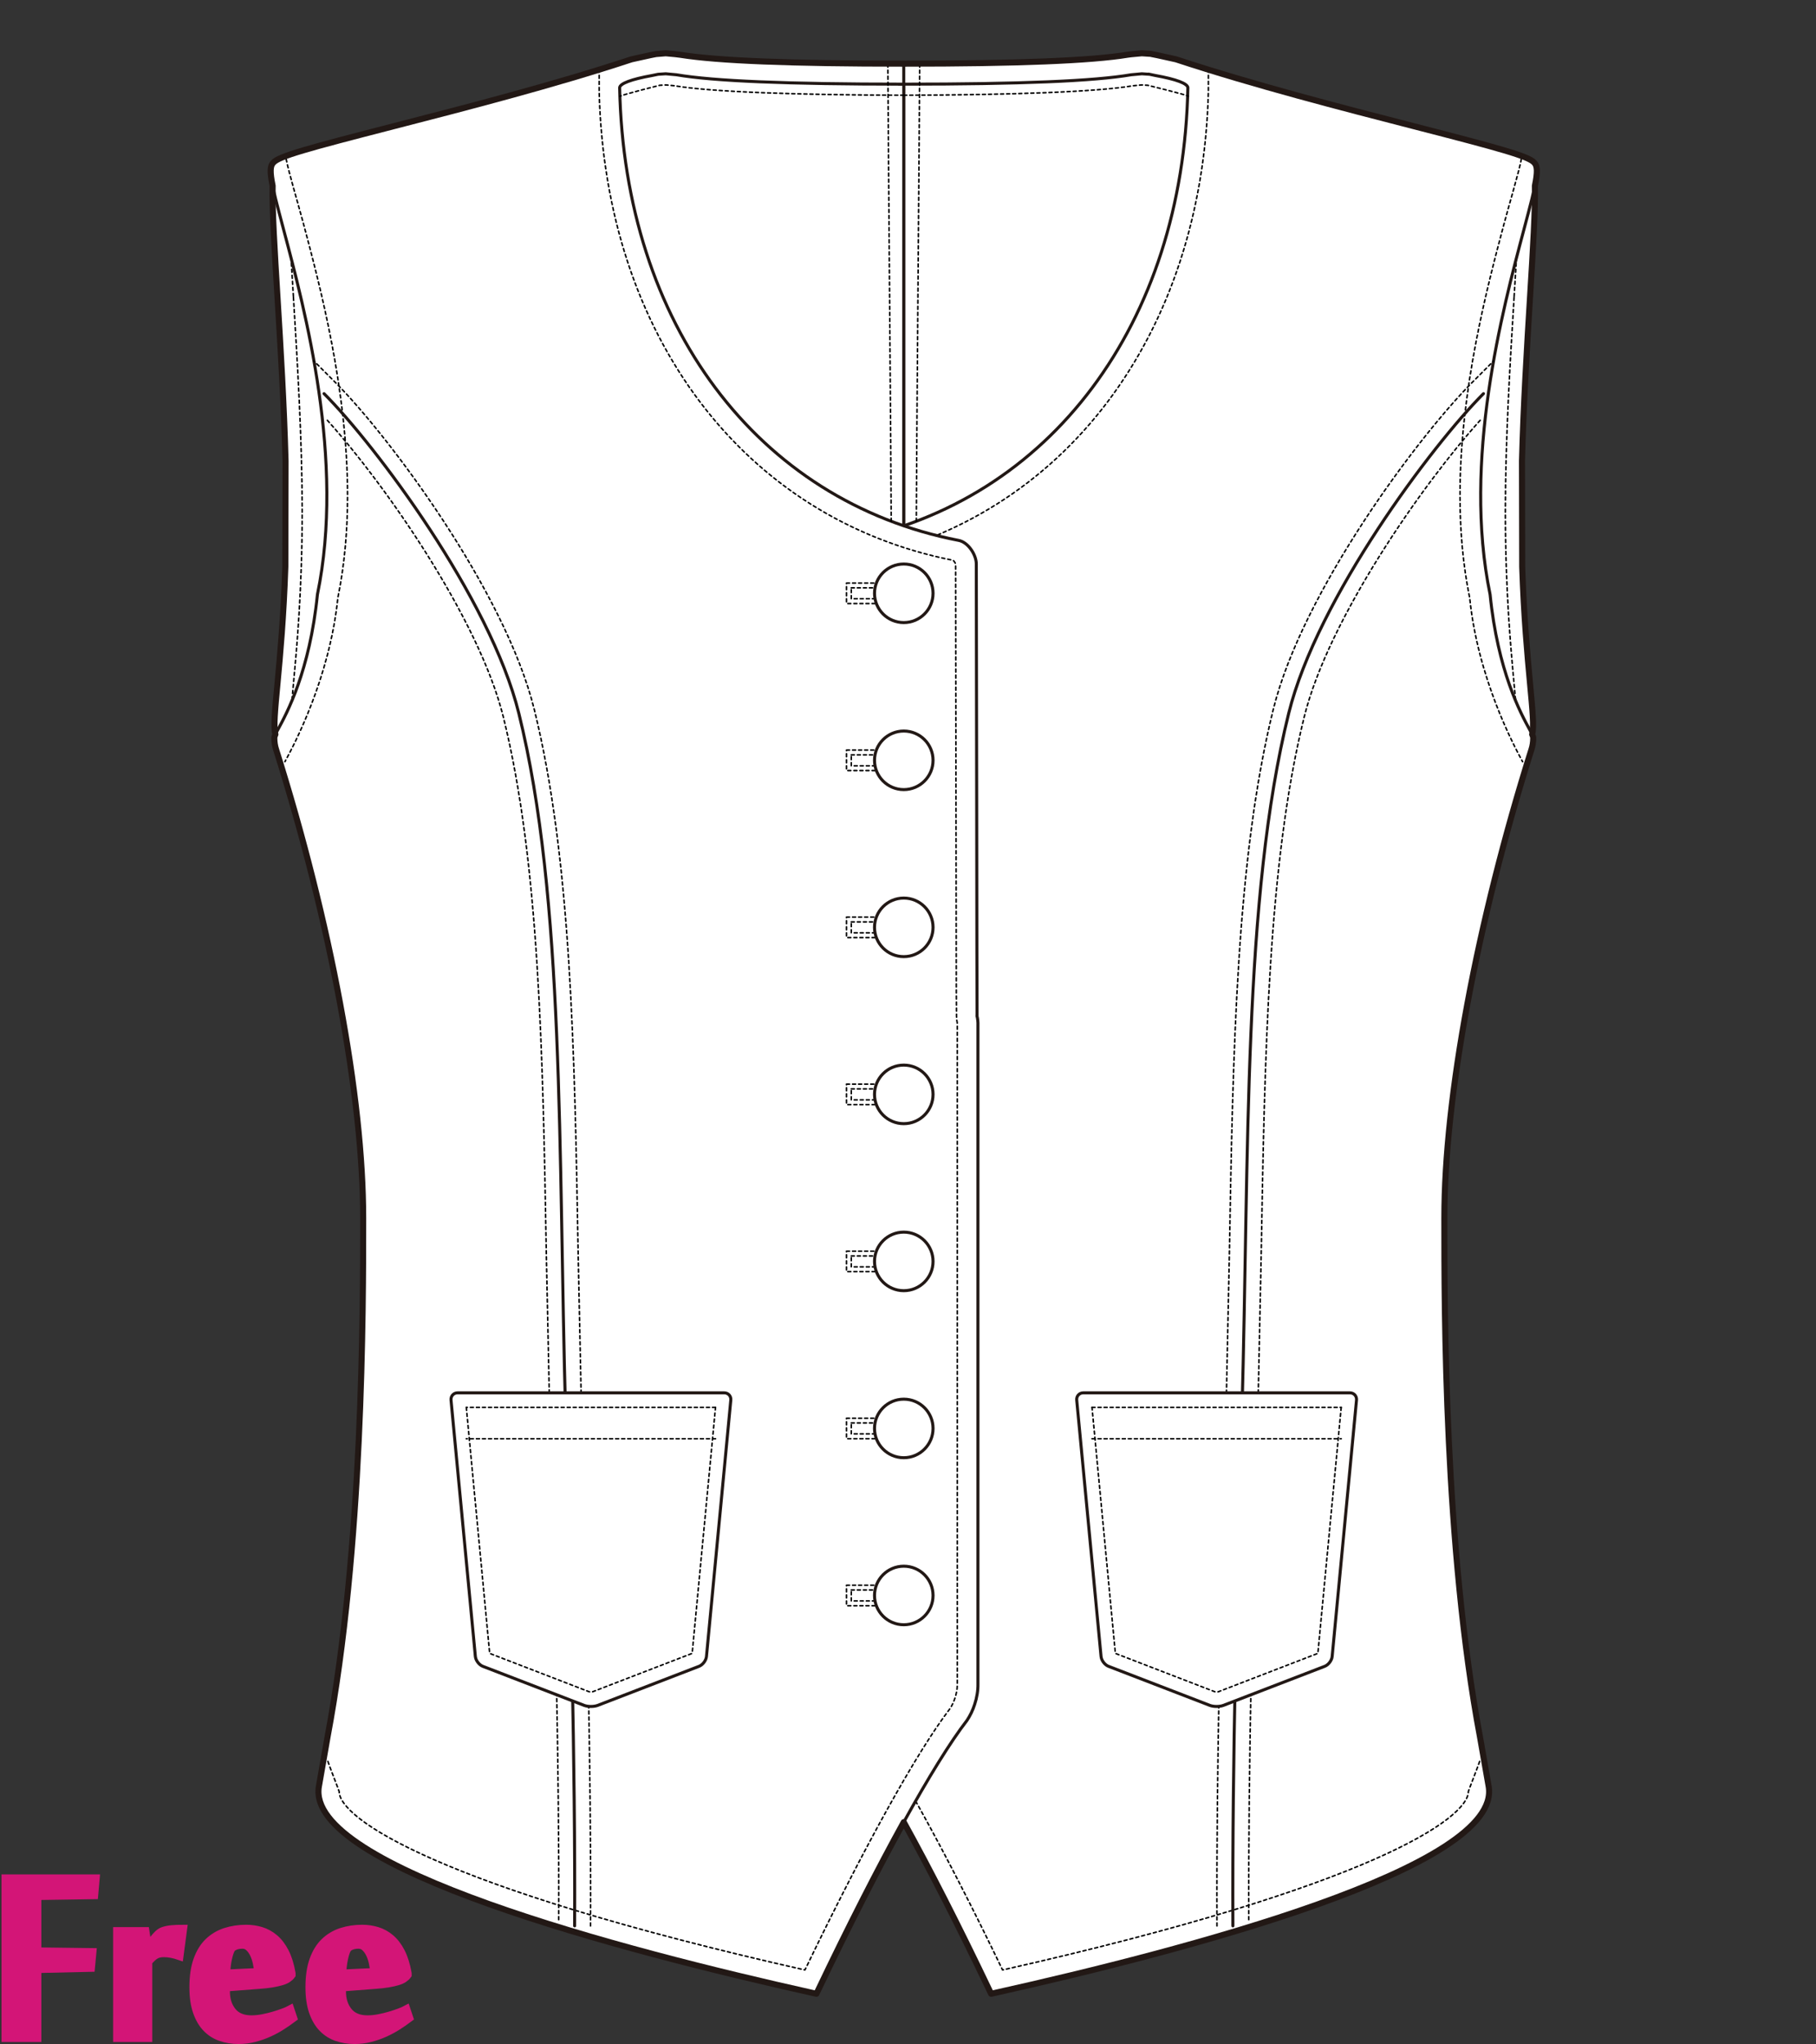 <?xml version="1.0" encoding="utf-8"?>
<!-- Generator: Adobe Illustrator 12.0.0, SVG Export Plug-In . SVG Version: 6.00 Build 51448)  -->
<!DOCTYPE svg PUBLIC "-//W3C//DTD SVG 1.1//EN" "http://www.w3.org/Graphics/SVG/1.1/DTD/svg11.dtd">
<svg  version="1.1" id="レイヤー_1" xmlns="http://www.w3.org/2000/svg" xmlns:xlink="http://www.w3.org/1999/xlink" width="600" height="675.129"
	 viewBox="0 0 600 675.129" overflow="visible" enable-background="new 0 0 600 675.129" xml:space="preserve">
<rect x="0" y="0" width="600" height="675.129" fill="#333333" stroke="none"/>
<rect fill="none" width="600" height="675"/>
<path fill="#FFFFFF" stroke="#221815" stroke-linecap="round" stroke-linejoin="round" d="M298.61,173.675
	c56.255-19.237,92.487-74.072,93.876-144.737c-0.129-1.341-3.754-2.749-10.77-4.005l-2.231-0.469l0.292,0.069l-2.52-0.162
	l-3.535,0.326c-12.143,2.088-36.699,3.1-75.1,3.1c-38.409,0-62.962-1.012-75.105-3.1l-3.534-0.326l-2.526,0.162l-1.938,0.4
	c-7.012,1.256-10.637,2.664-10.769,4.005c1.393,70.659,37.617,125.489,93.861,144.732L298.61,173.675z"/>
<path fill="#FFFFFF" stroke="#221815" stroke-linecap="round" stroke-linejoin="round" d="M298.61,175.32
	c55.98-18.949,93.995-73.208,95.438-146.351c-0.398-4.335-12.451-5.454-14.076-6.001c-0.859-0.115-1.783-0.175-2.733-0.175
	c-1.377,0-2.678,0.127-3.843,0.356c-11.703,2.013-35.594,3.07-74.8,3.07L298.61,175.32z"/>
<path fill="#FFFFFF" stroke="#221815" stroke-linecap="round" stroke-linejoin="round" d="M298.59,175.32
	c-55.98-18.949-93.994-73.208-95.437-146.351c0.396-4.335,12.449-5.454,14.075-6.001c0.861-0.115,1.785-0.175,2.736-0.175
	c1.374,0,2.676,0.127,3.838,0.356c11.704,2.013,35.596,3.07,74.801,3.07L298.59,175.32z"/>
<path fill="#FFFFFF" stroke="#221815" stroke-linecap="round" stroke-linejoin="round" d="M465.572,147.854
	c0,51.412,34.892,95.948,39.412,95.948c4.512,0-2.36-23.67-2.36-75.08c0-51.413,7.612-113.958,3.097-113.958
	C501.202,54.765,465.572,96.443,465.572,147.854z"/>
<path fill="none" stroke="#000000" stroke-width="0.5" stroke-linecap="round" stroke-linejoin="round" stroke-dasharray="1" d="
	M500.25,98.23c-1.287,20.911-2.882,46.931-2.882,70.493l0,0c0,26.354,1.775,45.328,2.947,57.883
	c0.198,2.118,0.382,4.152,0.548,6.056c-10.718-13.824-30.031-47.834-30.031-84.808c0-38.22,20.511-70.328,31.063-82.775
	C501.789,73.078,501.016,85.766,500.25,98.23z"/>
<path fill="#FFFFFF" stroke="#221815" stroke-linecap="round" stroke-linejoin="round" d="M373.653,17.927
	c1.106-0.101,3.586-0.331,3.586-0.331l3.04,0.192l0.193,0.066l1.783,0.352l6.288,1.386c25.782,8.499,55.173,16.065,78.786,22.145
	c28.762,7.406,38.183,9.979,39.686,12.125l-0.348-0.358c2.212,1.66,1.091,6.322-3.15,22.231
	c-7.107,26.692-20.345,76.378-11.196,120.625c2.531,25.316,10.144,39.271,13.008,44.523c0.918,1.692,1.231,2.262,1.231,2.918
	c0,1.311-0.195,2.571-0.582,3.752c-18.016,57.146-28.773,114.984-28.773,154.696v0.424c0,29.687-0.004,108.542,11.813,171.232
	l2.834,16.188c4.478,26.703-100.309,54.168-163.17,68.162l-1.226,0.271l-0.541-1.131c-20.233-42.343-38.176-74.849-49.224-89.182
	c-1.08-1.632-1.902-3.367-2.513-5.254c-0.757-2.303-1.13-4.632-1.087-6.731V338.666c-0.047-1.003,0.066-2.105,0.33-3.206
	l-0.04,0.287c0.036-1.043,0.076-33.857,0.121-68.597l0.131-80.882c0-3.033,2.712-7.227,5.877-7.788
	c66.468-12.87,110.425-71.568,111.958-149.544c-0.131-1.339-3.756-2.747-10.771-4.004l-2.23-0.469l0.291,0.068l-2.519-0.161
	l-3.535,0.325c-12.142,2.089-36.699,3.101-75.107,3.101h-1.577v-6.772h1.577c37.722,0,61.961-0.973,74.056-2.969L373.653,17.927z"/>
<path fill="none" stroke="#000000" stroke-width="0.5" stroke-linecap="round" stroke-linejoin="round" stroke-dasharray="1" d="
	M488.863,581.791c0.029,0.183-3.717,9.738-3.717,9.932c0,8.801-31.895,31.444-153.897,58.944
	c-19.556-40.615-36.924-71.937-47.92-86.313c-0.662-1.008-1.234-2.217-1.652-3.499c-0.493-1.515-0.752-2.987-0.752-4.28
	c0-0.066,0.004-218.023,0.004-218.023s-0.01-0.234-0.01-0.295c0-0.377,0.053-0.787,0.151-1.195c0.183-0.772,0.183-0.772,0.27-69.905
	l0.131-80.866c0.056-0.262,0.483-0.939,0.801-1.218c69.231-13.688,114.987-74.361,116.975-154.924v-7.14"/>
<path fill="none" stroke="#000000" stroke-width="0.5" stroke-linecap="round" stroke-linejoin="round" stroke-dasharray="1" d="
	M502.649,52.497c-0.495,3.203-4.06,15.189-5.733,21.48c-5.486,20.593-14.542,54.595-14.542,89.764
	c0,11.261,0.933,22.64,3.206,33.739c2.674,26.347,14.452,48.55,17.486,54.116"/>
<path fill="none" stroke="#000000" stroke-width="0.5" stroke-linecap="round" stroke-linejoin="round" stroke-dasharray="1" d="
	M298.597,31.458c35.534-0.093,63.966-1.111,75.693-3.129c0.122-0.021,2.949-0.278,2.949-0.278l2.032,0.128
	c0,0,12.104,2.964,13.393,3.592"/>
<path fill="none" stroke="#000000" stroke-width="0.5" stroke-linecap="round" stroke-linejoin="round" stroke-dasharray="1" d="
	M302.746,172.174c0-13.288,1.109-141.919,1.109-151.157"/>
<path fill="none" stroke="#000000" stroke-width="0.5" stroke-linecap="round" stroke-linejoin="round" stroke-dasharray="1" d="
	M402.086,636.123c-0.233-53.621,1.342-110.154,2.86-164.828l0.122-4.419l1.1-52.199c1.182-67.384,2.302-131.028,14.517-180.366
	c9.716-39.234,48.23-90.513,65.733-108.012l7.045-7.044"/>
<path fill="none" stroke="#000000" stroke-width="0.5" stroke-linecap="round" stroke-linejoin="round" stroke-dasharray="1" d="
	M489.045,138.823c-18.893,20.931-50.087,65.436-58.151,98.016c-11.93,48.184-13.037,111.251-14.21,178.022l-1.102,52.307
	l-0.121,4.421c-1.508,54.166-3.067,110.162-2.864,163.245"/>
<path fill="none" stroke="#221815" stroke-linecap="round" stroke-linejoin="round" d="M407.343,636.102
	c-0.239-54.979,1.421-112.908,2.981-169.078c2.437-87.293,0.333-170.338,15.466-231.45c9.426-38.075,47.57-88.784,64.345-105.556"/>
<path fill="#FFFFFF" stroke="#221815" stroke-linecap="round" stroke-linejoin="round" d="M446.008,460.039
	c1.324,0,2.299,1.076,2.178,2.391l-8.043,84.692c-0.125,1.315-1.236,2.78-2.472,3.255l-33.466,12.9
	c-1.232,0.475-3.253,0.475-4.485,0l-33.47-12.9c-1.232-0.475-2.346-1.939-2.466-3.255l-8.042-84.692
	c-0.127-1.314,0.857-2.391,2.176-2.391H446.008z"/>
<path fill="none" stroke="#000000" stroke-width="0.5" stroke-linecap="round" stroke-linejoin="round" stroke-dasharray="1" d="
	M360.796,464.842c5.204,0,77.136,0,82.336,0"/>
<path fill="none" stroke="#000000" stroke-width="0.5" stroke-linecap="round" stroke-linejoin="round" stroke-dasharray="1" d="
	M360.796,475.205c5.204,0,77.136,0,82.336,0"/>
<path fill="none" stroke="#000000" stroke-width="0.5" stroke-linecap="round" stroke-linejoin="round" stroke-dasharray="1" d="
	M443.132,464.842c-0.505,5.313-7.61,80.18-7.714,81.261c-1.032,0.397-32.94,12.696-32.94,12.696
	c-0.202,0.049-0.831,0.049-1.084-0.021c0,0-31.853-12.277-32.886-12.675c-0.104-1.081-7.212-75.948-7.712-81.261"/>
<path fill="#FFFFFF" stroke="#221815" stroke-linecap="round" stroke-linejoin="round" d="M131.629,147.854
	c0,51.412-34.891,95.948-39.41,95.948c-4.517,0,2.357-23.67,2.357-75.08c0-51.413-7.616-113.958-3.097-113.958
	C95.998,54.765,131.629,96.443,131.629,147.854z"/>
<path fill="none" stroke="#000000" stroke-width="0.5" stroke-linecap="round" stroke-linejoin="round" stroke-dasharray="1" d="
	M96.95,98.23c1.284,20.911,2.882,46.931,2.885,70.493l0,0c0,26.354-1.777,45.328-2.952,57.883c-0.199,2.118-0.381,4.152-0.543,6.056
	c10.715-13.824,30.028-47.834,30.028-84.808c0-38.22-20.51-70.328-31.063-82.775C95.412,73.078,96.188,85.766,96.95,98.23z"/>
<path fill="#FFFFFF" stroke="#221815" stroke-linecap="round" stroke-linejoin="round" d="M224.858,18.103
	c12.191,1.965,36.341,2.921,73.745,2.921v6.772c-38.408,0-62.961-1.012-75.105-3.101l-3.534-0.325l-2.526,0.161l-1.938,0.401
	c-7.012,1.257-10.638,2.665-10.769,4.004c1.536,77.976,45.49,136.674,111.955,149.544c3.167,0.561,5.879,4.755,5.879,7.788
	l0.13,80.882c0.043,34.74,0.087,67.554,0.122,68.597l-0.038-0.287c0.263,1.101,0.373,2.203,0.328,3.206v217.565
	c0.043,2.1-0.331,4.429-1.087,6.731c-0.611,1.887-1.433,3.622-2.514,5.254c-11.045,14.333-28.99,46.839-49.223,89.182l-0.541,1.131
	l-1.222-0.271c-62.865-13.994-167.651-41.459-163.172-68.162l2.833-16.188c11.813-62.69,11.809-141.546,11.809-171.232v-0.424
	c0-39.712-10.754-97.55-28.77-154.696c-0.387-1.181-0.582-2.441-0.582-3.752c0-0.656,0.311-1.226,1.232-2.918
	c2.862-5.252,10.471-19.208,13.006-44.523c9.147-44.247-4.087-93.933-11.198-120.625c-4.238-15.91-5.36-20.572-3.148-22.231
	l-0.347,0.358c1.5-2.146,10.924-4.719,39.684-12.125c23.615-6.08,53.006-13.646,78.786-22.145l6.289-1.386l1.785-0.352l3.236-0.258
	c0,0,1.978,0.184,3.192,0.295L224.858,18.103z"/>
<path fill="none" stroke="#000000" stroke-width="0.5" stroke-linecap="round" stroke-linejoin="round" stroke-dasharray="1" d="
	M108.338,581.791c-0.033,0.183,3.717,9.738,3.717,9.932c0,8.801,31.895,31.444,153.896,58.944
	c19.553-40.615,36.922-71.937,47.921-86.313c0.663-1.008,1.233-2.217,1.651-3.499c0.496-1.515,0.752-2.987,0.752-4.28
	c0-0.066-0.003-218.023-0.003-218.023s0.011-0.234,0.011-0.295c0-0.377-0.053-0.787-0.15-1.195
	c-0.186-0.772-0.186-0.772-0.271-69.905l-0.131-80.866c-0.056-0.262-0.485-0.939-0.803-1.218
	c-69.229-13.688-114.985-74.361-116.973-154.924v-7.141"/>
<path fill="none" stroke="#000000" stroke-width="0.5" stroke-linecap="round" stroke-linejoin="round" stroke-dasharray="1" d="
	M94.552,52.497c0.495,3.203,4.062,15.189,5.735,21.48c5.483,20.593,14.539,54.595,14.539,89.764c0,11.261-0.935,22.64-3.206,33.739
	c-2.674,26.347-14.455,48.55-17.484,54.116"/>
<path fill="none" stroke="#000000" stroke-width="0.5" stroke-linecap="round" stroke-linejoin="round" stroke-dasharray="1" d="
	M298.604,31.458c-35.534-0.093-63.966-1.111-75.692-3.129c-0.124-0.021-2.947-0.278-2.947-0.278l-2.038,0.128
	c0,0-11.833,2.984-13.118,3.611"/>
<path fill="none" stroke="#000000" stroke-width="0.5" stroke-linecap="round" stroke-linejoin="round" stroke-dasharray="1" d="
	M294.452,172.176c0-13.289-1.108-141.921-1.108-151.159"/>
<path fill="none" stroke="#000000" stroke-width="0.5" stroke-linecap="round" stroke-linejoin="round" stroke-dasharray="1" d="
	M195.118,636.123c0.228-53.621-1.343-110.154-2.864-164.828l-0.123-4.419l-1.099-52.199c-1.184-67.384-2.298-131.028-14.516-180.366
	c-9.712-39.234-48.228-90.513-65.734-108.012l-7.045-7.044"/>
<path fill="none" stroke="#000000" stroke-width="0.5" stroke-linecap="round" stroke-linejoin="round" stroke-dasharray="1" d="
	M108.154,138.823c18.893,20.931,50.086,65.436,58.151,98.016c11.935,48.184,13.039,111.251,14.212,178.022l1.101,52.307l0.121,4.421
	c1.511,54.166,3.069,110.162,2.862,163.245"/>
<path fill="none" stroke="#221815" stroke-linecap="round" stroke-linejoin="round" d="M189.855,636.102
	c0.242-54.979-1.418-112.908-2.979-169.078c-2.437-87.293-0.333-170.338-15.464-231.45c-9.428-38.075-47.57-88.784-64.347-105.556"
	/>
<path fill="#FFFFFF" stroke="#221815" stroke-linecap="round" stroke-linejoin="round" d="M151.192,460.039
	c-1.323,0-2.298,1.076-2.178,2.391l8.044,84.692c0.125,1.315,1.235,2.78,2.471,3.255l33.47,12.9c1.232,0.475,3.248,0.475,4.479,0
	l33.47-12.9c1.232-0.475,2.343-1.939,2.467-3.255l8.041-84.692c0.127-1.314-0.856-2.391-2.174-2.391H151.192z"/>
<path fill="none" stroke="#000000" stroke-width="0.5" stroke-linecap="round" stroke-linejoin="round" stroke-dasharray="1" d="
	M236.405,464.842c-5.206,0-77.131,0-82.338,0"/>
<path fill="none" stroke="#000000" stroke-width="0.5" stroke-linecap="round" stroke-linejoin="round" stroke-dasharray="1" d="
	M236.405,475.205c-5.206,0-77.131,0-82.338,0"/>
<path fill="none" stroke="#000000" stroke-width="0.5" stroke-linecap="round" stroke-linejoin="round" stroke-dasharray="1" d="
	M154.066,464.842c0.507,5.313,7.612,80.18,7.716,81.261c1.034,0.397,32.939,12.696,32.939,12.696c0.2,0.049,0.83,0.049,1.083-0.021
	c0,0,31.855-12.277,32.887-12.675c0.104-1.081,7.21-75.948,7.713-81.261"/>
<rect x="279.684" y="192.579" fill="none" stroke="#000000" stroke-width="0.5" stroke-linecap="round" stroke-linejoin="round" stroke-dasharray="1" width="25.333" height="6.765"/>
<rect x="281.261" y="194.157" fill="none" stroke="#000000" stroke-width="0.5" stroke-linecap="round" stroke-linejoin="round" stroke-dasharray="1" width="22.179" height="3.609"/>
<rect x="279.684" y="523.592" fill="none" stroke="#000000" stroke-width="0.5" stroke-linecap="round" stroke-linejoin="round" stroke-dasharray="1" width="25.333" height="6.764"/>
<rect x="281.261" y="525.168" fill="none" stroke="#000000" stroke-width="0.5" stroke-linecap="round" stroke-linejoin="round" stroke-dasharray="1" width="22.179" height="3.609"/>
<rect x="279.684" y="302.917" fill="none" stroke="#000000" stroke-width="0.5" stroke-linecap="round" stroke-linejoin="round" stroke-dasharray="1" width="25.333" height="6.764"/>
<rect x="281.261" y="304.494" fill="none" stroke="#000000" stroke-width="0.5" stroke-linecap="round" stroke-linejoin="round" stroke-dasharray="1" width="22.179" height="3.611"/>
<rect x="279.684" y="358.086" fill="none" stroke="#000000" stroke-width="0.5" stroke-linecap="round" stroke-linejoin="round" stroke-dasharray="1" width="25.333" height="6.767"/>
<rect x="281.261" y="359.662" fill="none" stroke="#000000" stroke-width="0.5" stroke-linecap="round" stroke-linejoin="round" stroke-dasharray="1" width="22.179" height="3.611"/>
<rect x="279.684" y="413.254" fill="none" stroke="#000000" stroke-width="0.5" stroke-linecap="round" stroke-linejoin="round" stroke-dasharray="1" width="25.333" height="6.766"/>
<rect x="281.261" y="414.832" fill="none" stroke="#000000" stroke-width="0.5" stroke-linecap="round" stroke-linejoin="round" stroke-dasharray="1" width="22.179" height="3.609"/>
<rect x="279.684" y="468.424" fill="none" stroke="#000000" stroke-width="0.5" stroke-linecap="round" stroke-linejoin="round" stroke-dasharray="1" width="25.333" height="6.763"/>
<rect x="281.261" y="470" fill="none" stroke="#000000" stroke-width="0.5" stroke-linecap="round" stroke-linejoin="round" stroke-dasharray="1" width="22.179" height="3.61"/>
<rect x="279.684" y="247.748" fill="none" stroke="#000000" stroke-width="0.5" stroke-linecap="round" stroke-linejoin="round" stroke-dasharray="1" width="25.333" height="6.765"/>
<rect x="281.261" y="249.327" fill="none" stroke="#000000" stroke-width="0.5" stroke-linecap="round" stroke-linejoin="round" stroke-dasharray="1" width="22.179" height="3.609"/>
<circle fill="#FFFFFF" stroke="#221815" stroke-linecap="round" stroke-linejoin="round" cx="298.605" cy="195.963" r="9.671"/>
<path fill="#FFFFFF" stroke="#221815" stroke-linecap="round" stroke-linejoin="round" d="M308.276,526.975
	c0,5.34-4.333,9.67-9.673,9.67c-5.342,0-9.669-4.33-9.669-9.67c0-5.344,4.328-9.672,9.669-9.672
	C303.943,517.303,308.276,521.633,308.276,526.975z"/>
<path fill="#FFFFFF" stroke="#221815" stroke-linecap="round" stroke-linejoin="round" d="M308.276,306.301
	c0,5.34-4.333,9.67-9.673,9.67c-5.342,0-9.669-4.33-9.669-9.67c0-5.344,4.328-9.674,9.669-9.674
	C303.943,296.627,308.276,300.957,308.276,306.301z"/>
<circle fill="#FFFFFF" stroke="#221815" stroke-linecap="round" stroke-linejoin="round" cx="298.605" cy="361.469" r="9.671"/>
<path fill="#FFFFFF" stroke="#221815" stroke-linecap="round" stroke-linejoin="round" d="M308.276,416.637
	c0,5.341-4.333,9.671-9.673,9.671c-5.342,0-9.669-4.331-9.669-9.671c0-5.342,4.328-9.671,9.669-9.671
	C303.943,406.963,308.276,411.295,308.276,416.637z"/>
<circle fill="#FFFFFF" stroke="#221815" stroke-linecap="round" stroke-linejoin="round" cx="298.605" cy="471.805" r="9.671"/>
<circle fill="#FFFFFF" stroke="#221815" stroke-linecap="round" stroke-linejoin="round" cx="298.605" cy="251.131" r="9.671"/>
<path fill="none" stroke="#221815" stroke-width="2" stroke-linecap="round" stroke-linejoin="round" d="M507.122,61.373
	c0.925-4.512,0.862-6.604-0.228-7.658c-1.826-2.118-11.457-4.74-39.564-11.977c-23.613-6.08-53.004-13.646-78.786-22.145
	l-6.288-1.386l-1.783-0.352l-0.193-0.066l-3.04-0.192c0,0-2.479,0.23-3.586,0.331l-1.001,0.128
	c-12.095,1.997-36.332,2.969-74.052,2.969c-37.402,0-61.55-0.956-73.742-2.921l-1.702-0.211c-1.215-0.112-3.192-0.295-3.192-0.295
	l-3.236,0.258l-1.785,0.352l-6.289,1.386c-25.78,8.499-55.171,16.065-78.786,22.145c-28.109,7.238-37.744,9.86-39.564,11.978
	c-1.087,1.055-1.151,3.143-0.226,7.649c-0.379,15.104,3.299,53.814,4.266,90.887l-0.073,34.987
	c-1.087,32.784-4.641,50.673-3.278,55.32c-0.249,0.527-0.352,0.876-0.352,1.244c0,1.311,0.195,2.571,0.582,3.752
	c18.015,57.146,28.77,114.984,28.77,154.696v0.424c0,29.687,0.003,108.542-11.809,171.232l-2.833,16.188
	c-4.479,26.703,100.307,54.168,163.172,68.162l1.222,0.271l0.541-1.131c10.22-21.391,19.857-40.264,28.315-55.56
	c8.46,15.296,18.095,34.169,28.315,55.56l0.541,1.131l1.226-0.271c62.861-13.994,167.647-41.459,163.17-68.162l-2.834-16.188
	c-11.816-62.69-11.813-141.546-11.813-171.232v-0.424c0-39.712,10.758-97.55,28.773-154.696c0.387-1.181,0.582-2.441,0.582-3.752
	c0-0.368-0.104-0.715-0.352-1.241c1.361-4.641-2.189-22.516-3.278-55.271l-0.073-35.104
	C503.826,115.142,507.498,76.474,507.122,61.373z"/>
<g>
	<path fill="#D31577" stroke="#D31577" stroke-width="3" d="M12.159,672.959H2V620.6h29.416l-0.455,5.189l-18.802,0.281v18.643
		l18.177,0.23l-0.453,4.842l-17.724,0.398V672.959z"/>
	<path fill="#D31577" stroke="#D31577" stroke-width="3" d="M59.162,645.846c-0.764-0.266-1.584-0.48-2.46-0.652
		c-0.877-0.17-1.716-0.256-2.517-0.256c-0.572,0-1.089,0.049-1.546,0.145c-0.457,0.092-0.886,0.256-1.287,0.482
		c-0.402,0.227-0.801,0.529-1.202,0.906c-0.401,0.383-0.848,0.836-1.343,1.365v25.123H38.87v-34.943h9.017l0.862,5.568h0.058
		c0.263-0.418,0.584-0.9,0.963-1.449c0.377-0.549,0.783-1.098,1.217-1.648c0.435-0.547,0.888-1.049,1.359-1.504
		c0.471-0.453,0.954-0.775,1.446-0.967c0.867-0.32,1.849-0.531,2.945-0.631c1.096-0.1,2.285-0.15,3.569-0.15L59.162,645.846z"/>
	<path fill="#D31577" stroke="#D31577" stroke-width="3" d="M81.334,637.234c1.667,0,3.285,0.236,4.857,0.709
		c1.57,0.473,3.02,1.266,4.345,2.379c1.326,1.115,2.47,2.605,3.437,4.477c0.965,1.871,1.694,4.203,2.188,6.998v0.453
		c-0.303,0.416-0.712,0.795-1.223,1.135s-1.183,0.635-2.017,0.877c-0.834,0.248-1.856,0.475-3.067,0.682
		c-1.212,0.209-2.67,0.369-4.373,0.482l-11.02,0.85v1.475c0,2.719,0.719,4.965,2.158,6.742c1.439,1.773,3.597,2.662,6.475,2.662
		c1.174,0,2.406-0.121,3.693-0.367s2.508-0.539,3.663-0.881c1.155-0.34,2.213-0.691,3.18-1.051c0.966-0.359,1.695-0.672,2.188-0.938
		l0.853,2.557c-1.06,0.799-2.253,1.629-3.579,2.486c-1.326,0.859-2.746,1.633-4.26,2.32c-1.515,0.686-3.114,1.25-4.799,1.689
		c-1.685,0.439-3.419,0.658-5.198,0.658c-2.083,0-4.028-0.311-5.832-0.938c-1.803-0.623-3.363-1.615-4.675-2.98
		c-1.312-1.361-2.348-3.141-3.108-5.336c-0.76-2.193-1.141-4.863-1.141-8.006c0-3.521,0.436-6.5,1.312-8.941
		c0.874-2.443,2.091-4.41,3.651-5.906c1.56-1.494,3.391-2.582,5.499-3.266C76.645,637.576,78.91,637.234,81.334,637.234z
		 M76.617,643.168c-0.265,0.229-0.521,0.654-0.768,1.279c-0.246,0.625-0.464,1.363-0.652,2.215c-0.19,0.852-0.342,1.742-0.455,2.67
		c-0.114,0.928-0.17,1.826-0.17,2.697l10.964-0.514c-0.115-1.02-0.286-2.08-0.513-3.18c-0.227-1.098-0.558-2.1-0.994-3.01
		c-0.437-0.908-0.976-1.664-1.619-2.271c-0.644-0.605-1.42-0.908-2.327-0.908c-0.646,0-1.25,0.074-1.819,0.227
		C77.695,642.523,77.147,642.789,76.617,643.168z"/>
	<path fill="#D31577" stroke="#D31577" stroke-width="3" d="M119.678,637.234c1.666,0,3.285,0.236,4.857,0.709
		c1.57,0.473,3.019,1.266,4.345,2.379c1.326,1.115,2.47,2.605,3.437,4.477c0.964,1.871,1.694,4.203,2.187,6.998v0.453
		c-0.304,0.416-0.712,0.795-1.223,1.135c-0.511,0.34-1.183,0.635-2.017,0.877c-0.833,0.248-1.855,0.475-3.066,0.682
		c-1.212,0.209-2.671,0.369-4.374,0.482l-11.02,0.85v1.475c0,2.719,0.719,4.965,2.158,6.742c1.438,1.773,3.597,2.662,6.475,2.662
		c1.174,0,2.406-0.121,3.693-0.367c1.288-0.246,2.509-0.539,3.663-0.881c1.155-0.34,2.214-0.691,3.181-1.051
		c0.966-0.359,1.696-0.672,2.187-0.938l0.853,2.557c-1.061,0.799-2.254,1.629-3.579,2.486c-1.327,0.859-2.747,1.633-4.26,2.32
		c-1.515,0.686-3.114,1.25-4.799,1.689s-3.419,0.658-5.199,0.658c-2.083,0-4.027-0.311-5.832-0.938
		c-1.804-0.623-3.363-1.615-4.675-2.98c-1.312-1.361-2.348-3.141-3.109-5.336c-0.76-2.193-1.141-4.863-1.141-8.006
		c0-3.521,0.436-6.5,1.312-8.941c0.874-2.443,2.092-4.41,3.651-5.906c1.56-1.494,3.391-2.582,5.499-3.266
		C114.989,637.576,117.253,637.234,119.678,637.234z M114.961,643.168c-0.265,0.229-0.521,0.654-0.768,1.279
		s-0.464,1.363-0.652,2.215c-0.19,0.852-0.342,1.742-0.456,2.67c-0.113,0.928-0.169,1.826-0.169,2.697l10.964-0.514
		c-0.116-1.02-0.286-2.08-0.513-3.18c-0.227-1.098-0.558-2.1-0.994-3.01c-0.436-0.908-0.975-1.664-1.619-2.271
		c-0.644-0.605-1.42-0.908-2.327-0.908c-0.645,0-1.25,0.074-1.819,0.227C116.039,642.523,115.491,642.789,114.961,643.168z"/>
</g>
</svg>
